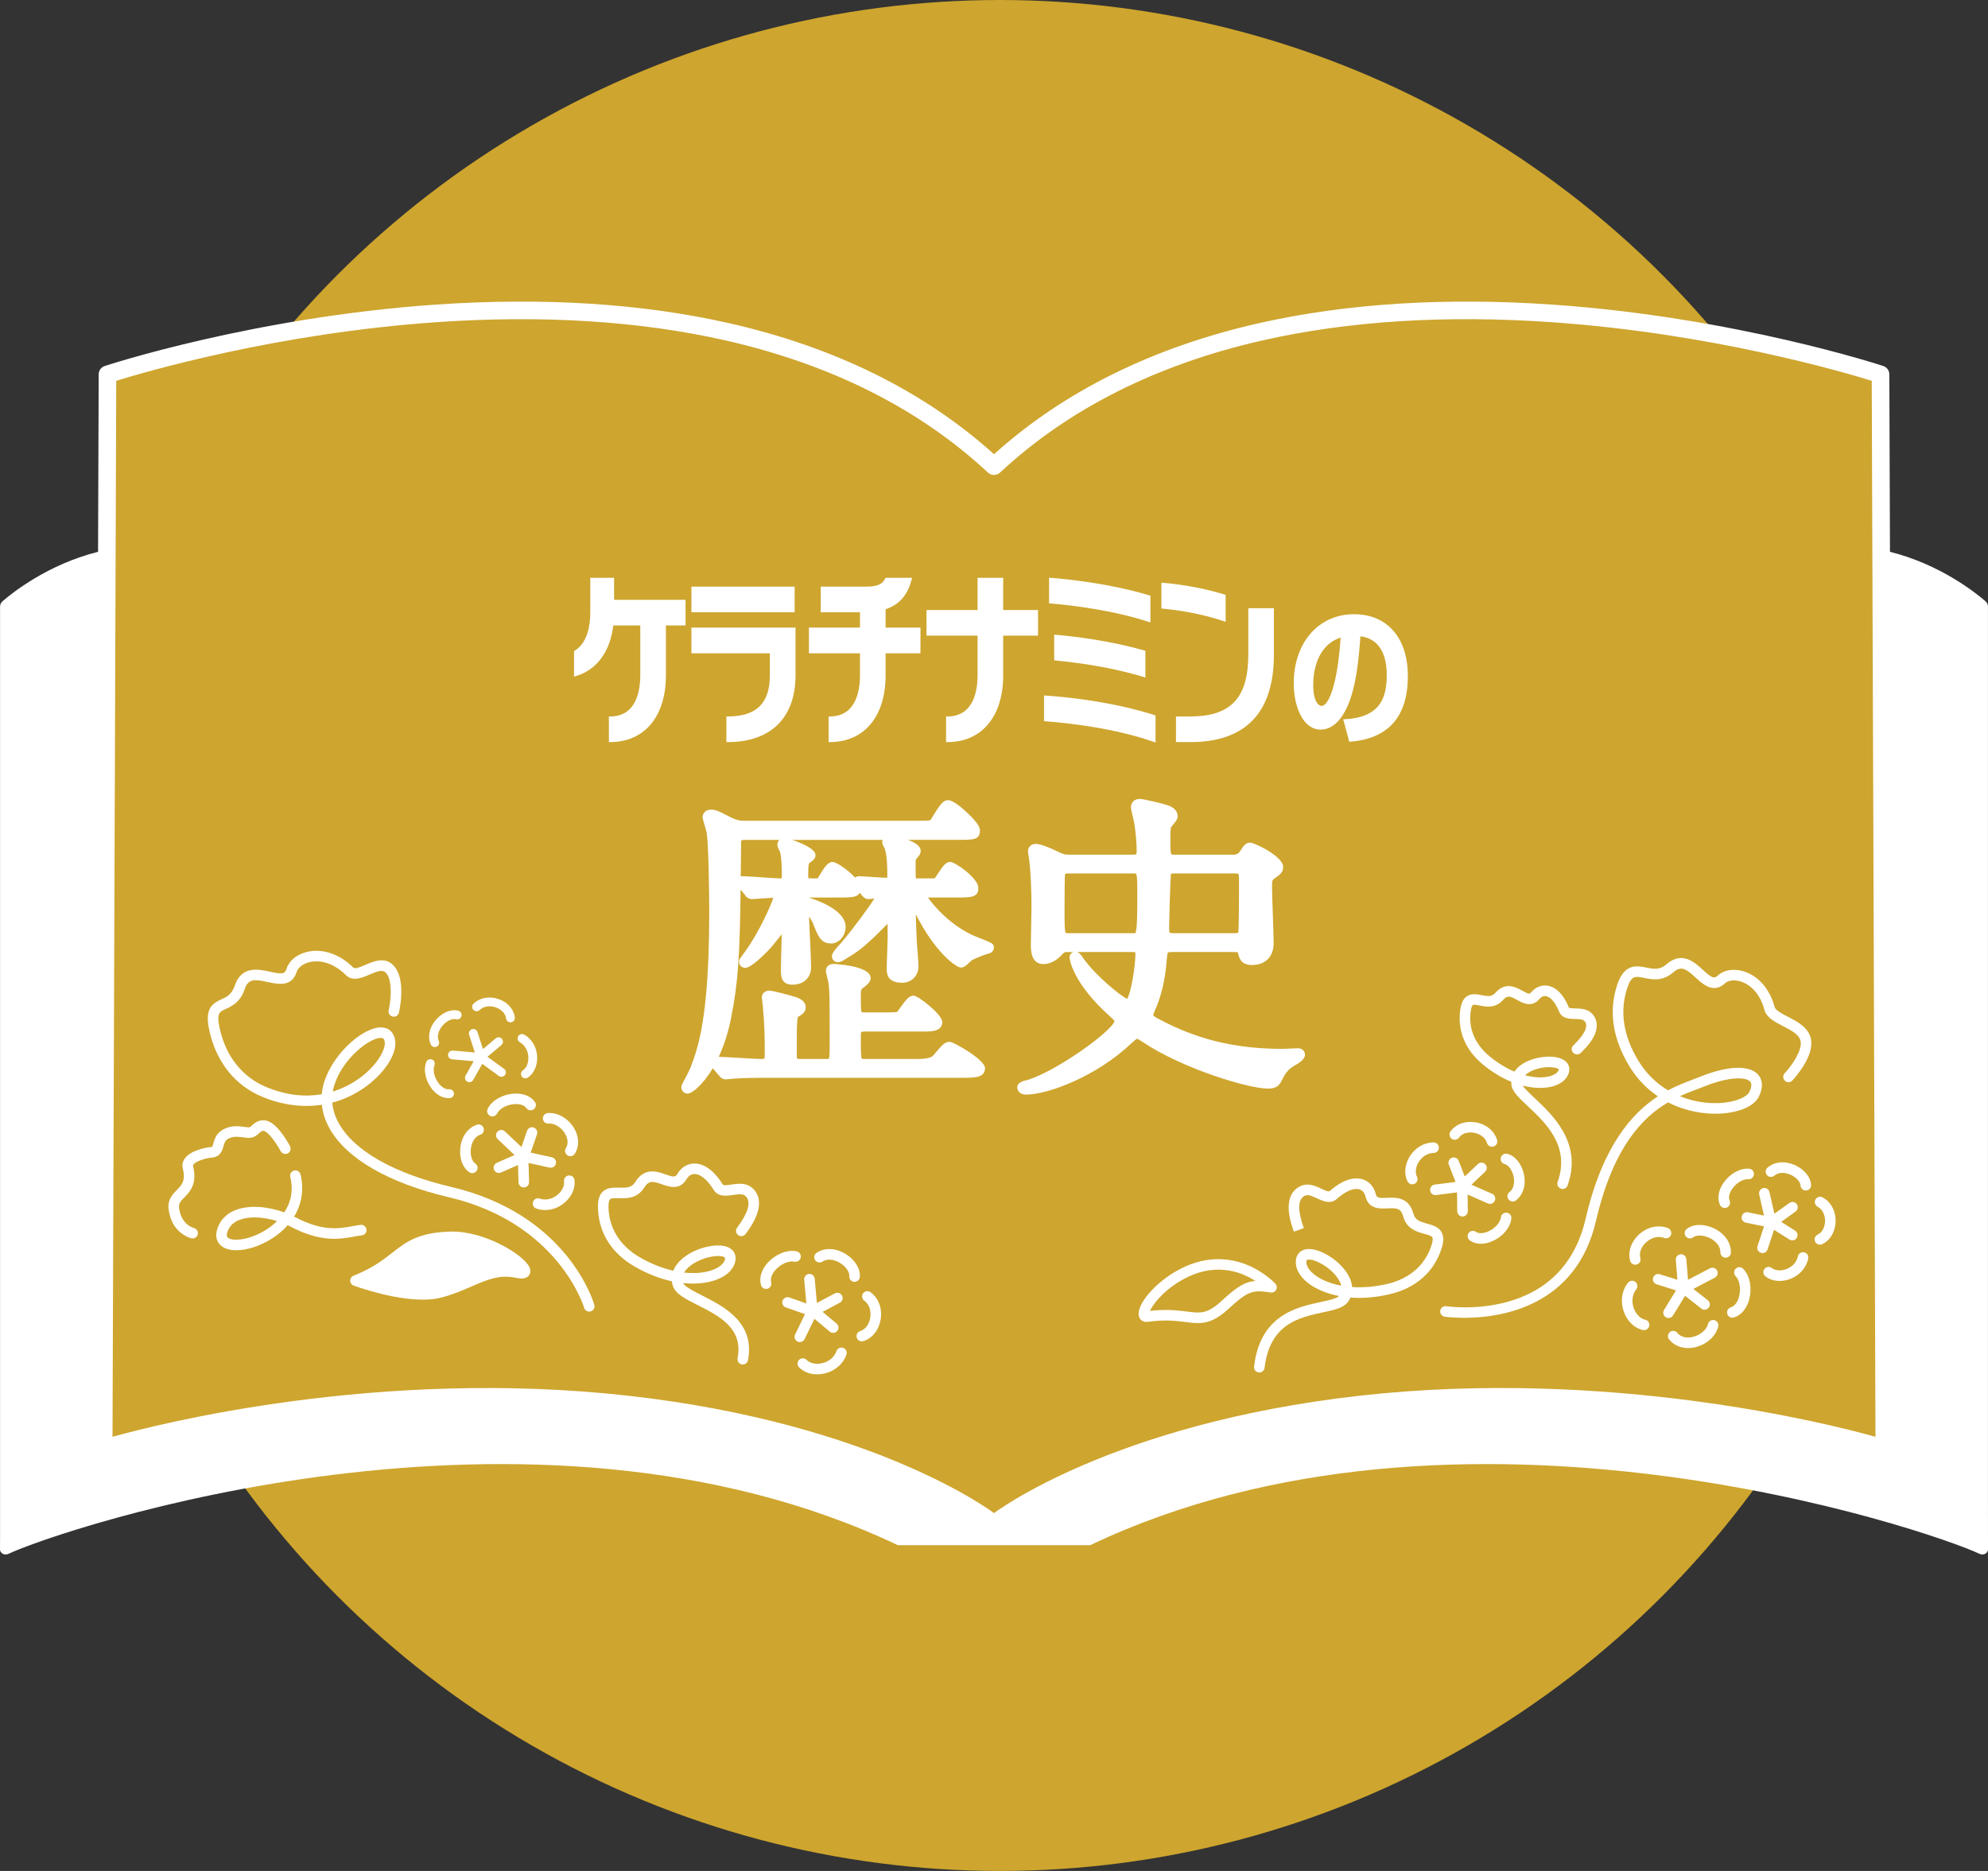 <?xml version="1.0" encoding="UTF-8"?><svg id="_レイヤー_2" xmlns="http://www.w3.org/2000/svg" viewBox="0 0 170 160"><rect x="0" y="0" width="170" height="160" fill="#333333" stroke="none"/><defs><style>.cls-1{fill:#fff;}.cls-2{fill:#cea52e;}</style></defs><g id="_レイヤー_1-2"><circle class="cls-2" cx="85.5" cy="80" r="80"/><polygon class="cls-2" points="9.4 32.204 9.156 125.704 48.977 121.211 47.871 35.727 30.595 27.401 9.4 32.204"/><polygon class="cls-2" points="160.6 32.204 160.844 125.704 121.023 121.211 122.129 35.727 139.405 27.401 160.6 32.204"/><path class="cls-1" d="m90.146,54.272v2.199l.083.011c1.967.184,4.883.589,7.585,1.419l.132.042v-2.299l-.072-.013c-2.818-.802-5.695-1.178-7.62-1.349l-.109-.01Z"/><path class="cls-1" d="m98.254,53.192l.121.044v-2.303l-.071-.012c-3.245-.979-6.715-1.369-8.492-1.512l-.102-.01v2.204l.093.001c1.823.154,5.356.571,8.451,1.588Z"/><path class="cls-1" d="m89.383,59.481l-.105-.01v2.202l.086.007c2.048.153,5.98.6,9.314,1.769l.137.047v-2.307l-.065-.027c-3.543-1.138-7.395-1.546-9.367-1.682Z"/><path class="cls-1" d="m52.512,49.415h-2.035v2.978c0,.913-.176,2.571-1.347,3.26l-.043.028v2.188l.12-.039c1.813-.527,2.963-2.072,3.238-4.343h2.307v4.264c0,1.315-.332,3.521-2.586,3.521h-.099v2.192h.099c2.951,0,4.779-2.191,4.779-5.713v-4.264h1.679v-2.192h-6.111v-1.88Z"/><path class="cls-1" d="m59.127,55.869h6.705v1.882c0,2.405-1.151,3.521-3.614,3.521h-.1v2.192h.1c3.694,0,5.811-2.084,5.811-5.713v-4.079h-8.903v2.197Z"/><rect class="cls-1" x="59.127" y="50.167" width="8.825" height="2.192"/><path class="cls-1" d="m104.809,53.18v-2.308l-.066-.023c-2.084-.637-4.036-.903-5.315-1.012l-.111-.006v2.208l.094.01c1.285.121,3.239.4,5.266,1.083l.132.049Z"/><path class="cls-1" d="m106.746,55.97c0,3.714-1.494,5.302-4.979,5.302h-1.206v2.192h1.206c4.756,0,7.169-2.522,7.169-7.494v-3.96h-2.19v3.96Z"/><path class="cls-1" d="m85.786,49.415h-2.191v2.755h-4.368v2.19h4.368v3.391c0,1.315-.337,3.521-2.591,3.521h-.102v2.192h.102c2.951,0,4.782-2.191,4.782-5.713v-3.391h2.979v-2.19h-2.979v-2.755Z"/><path class="cls-1" d="m75.732,52.098c1.169-.382,1.898-1.219,2.23-2.561l.03-.122h-2.263l-.034.059c-.293.584-.818.693-1.747.693h-3.765v2.192h3.357v1.312h-4.366v2.197h4.366v1.882c0,1.315-.334,3.521-2.59,3.521h-.094v2.192h.094c2.955,0,4.781-2.191,4.781-5.713v-1.882h2.981v-2.197h-2.981v-1.574Z"/><path class="cls-1" d="m115.792,52.525c-3.039,0-5.162,2.434-5.162,5.92,0,1.962.789,3.949,2.298,3.949.874,0,1.638-.623,2.209-1.802.87-1.775,1.085-4.582,1.196-6.181,1.856.25,2.251,1.93,2.251,3.313,0,1.774-.422,3.61-3.555,3.78l-.168.009.521,1.921.113-.009c3.248-.27,4.895-2.158,4.895-5.61,0-3.262-1.762-5.288-4.598-5.288Zm-2.779,7.844c-.248,0-.716-.373-.716-1.783,0-1.002.233-3.36,2.346-4.064-.265,4.015-1.026,5.847-1.63,5.847Z"/><path class="cls-1" d="m83.747,80.211c-.192-.076-.359-.141-.437-.176-2.007-.878-3.442-2.538-3.954-3.28h2.31c1.412,0,1.996,0,1.996-.831,0-.818-1.983-2.213-2.402-2.213-.394,0-.647.384-1.03.965-.092.14-.223.339-.304.439-.091.004-.264.004-.617.004h-.813c-.046,0-.127,0-.183-.007-.006-.142-.015-.5-.015-1.383,0-.183.008-.207.065-.287l.02-.023c.217-.244.349-.392.349-.666,0-.412-.514-.717-1.089-.93h4.268c1.335,0,1.887,0,1.887-.804,0-.14,0-.512-1.141-1.565-.739-.682-1.273-1.027-1.586-1.027-.417,0-.706.402-1.265,1.321-.09.148-.203.333-.248.39-.106.05-.71.05-1.034.05h-14.766c-.438,0-.703,0-1.392-.356-.975-.501-1.151-.592-1.561-.592-.496,0-.723.332-.723.641,0,.085.01.123.148.601.068.235.194.674.209.765.151,1.032.212,5.141.212,6.681,0,5.661-.374,9.605-1.144,12.056-.342,1.078-.519,1.539-.976,2.346-.06.119-.103.203-.134.263-.084.163-.13.253-.13.399,0,.319.275.533.533.533.343,0,1.264-.679,2.146-2.167l.006.007.531.611c.087.115.261.33.595.33.045,0,.168-.012.3-.027.105-.012.217-.026.269-.027.012,0,.025-.001.037-.002.679-.057,1.658-.08,3.376-.08h16.256c1.027,0,1.915,0,1.915-.831,0-.718-2.691-2.24-2.998-2.24-.443,0-.597.182-1.337,1.055l-.095.112q-.244.296-1.385.296h-4.335c-.119,0-.311,0-.389-.017-.08-.187-.08-.919-.08-1.834,0-.158,0-.397.031-.448.001-0.0.065-.049.33-.049h4.985c.72,0,1.617,0,1.617-.831,0-.615-2.044-2.24-2.457-2.24-.371,0-.652.343-1.204,1.127-.068.096-.142.202-.189.263-.066.018-.261.046-.828.046h-1.897c-.25,0-.317-.03-.315-.025-.073-.106-.073-.65-.073-1.176,0-.739.009-.747.145-.858.433-.325.695-.546.695-.876,0-1.082-3.156-1.21-3.188-1.21-.372,0-.641.247-.641.587,0,.065,0,.108.199.905.126.765.126,1.211.126,5.219,0,.66,0,1.284-.067,1.391-.009.004-.063.027-.268.027h-2.113c-.291,0-.346-.037-.361-.083v-1.742c0-.488,0-1.475.096-1.769.385-.231.663-.4.663-.832,0-.268-.143-.635-.828-.863-.635-.204-2.057-.564-2.279-.564-.372,0-.641.247-.641.587,0,.027.014.162.034.319.016.126.046.362.047.412,0,.013.001.026.002.039.161,1.877.161,2.455.161,3.998,0,.173,0,.411-.022.458-.001 0-.061.039-.285.039-.251,0-1.035-.046-1.792-.091-.74-.044-1.444-.085-1.832-.096.404-.87.77-1.932,1.032-3.2.643-3.147.766-5.583.837-11.097l.356.431c.082.133.256.379.613.379.1,0,.376-.019.819-.05.369-.026.828-.058.942-.058.014,0,.037,0,.063.001-.187.639-1.224,2.952-2.402,4.587-.082.11-.302.412-.44.604-.055.076-.084.168-.084.263,0,.309.224.533.533.533.489,0,1.616-1.098,2.204-1.746.116-.128.363-.439.65-.798.079-.1.169-.213.261-.327-.008.351-.02.786-.031,1.212-.02.754-.039,1.466-.039,1.723,0,.644,0,1.373.993,1.373.966,0,1.589-.592,1.589-1.508,0-.449-.062-1.778-.117-2.951-.024-.516-.047-1.013-.061-1.344.128.155.257.352.337.561l.012.031c.436,1.089.675,1.689,1.545,1.689.671,0,1.237-.653,1.237-1.427,0-1.341-2.144-2.16-2.795-2.377-.077-.027-.225-.079-.329-.124.042-.001.087-.001.126-.001h2.303c1.133,0,1.705,0,1.895-.411l.165.189c.083.11.281.357.595.357.058,0,.147-.009.445-.044.018-.002.036-.004.054-.006-.49.78-1.759,2.52-2.864,3.818-.105.107-.769.796-.769,1.091,0,.314.208.533.506.533.188,0,.315-.064.391-.102.01-.005.021-.011.031-.017,1.385-.831,1.64-1.053,2.752-2.084.097-.087.28-.273.513-.508.153-.155.371-.376.57-.572.006.309.006.723.006,1.205,0,.175-.019.707-.038,1.222-.021.577-.043,1.174-.043,1.406,0,.362,0,1.21,1.319,1.21.811,0,1.4-.6,1.4-1.427,0-.224-.114-1.71-.136-1.946-.046-.925-.078-1.755-.094-2.48,1.612,3.197,3.416,4.553,3.87,4.553.243,0,.421-.158.742-.462.053-.05.099-.095.136-.125.155-.124.79-.385,1.306-.559.232-.035.624-.184.624-.552,0-.344-.118-.391-1.243-.834Zm.509.489c-0.0.001.001.002.006.002-.003,0-.006 0-.009 0.0.001-.001.002-.001.003-.002Zm-13.048-6.988c-.414,0-.714.452-1.158,1.196-.044.073-.081.136-.108.179-.039.03-.08.034-.224.034-.228,0-.483,0-.594-.023-.005-.031-.011-.086-.011-.176,0-.291,0-.869.061-1.086.021-.016.046-.033.072-.051.253-.182.491-.353.491-.651,0-.549-1.227-1.055-2.003-1.309h7.745c-.023.062-.035.128-.035.199,0,.142.059.255.156.441.025.047.049.092.057.108.198.593.221,1.548.221,2.214,0,.082,0,.21-.013.277-.012.001-.029.003-.05.003-.177,0-.808-.042-1.315-.076-.551-.037-.895-.06-1.015-.06-.153,0-.275.046-.366.12-.607-.679-1.624-1.339-1.91-1.339Zm-7.839-1.149l0-.052c0-.273,0-.583.026-.642.007-.005.081-.045.389-.045h2.866c-.11.104-.175.248-.175.415,0,.14.052.28.242.646.087.388.137,1.055.137,1.847,0,.125,0,.334-.013.371-0.0 0-.033.017-.131.017-.232,0-.962-.051-1.607-.096-.693-.048-1.348-.094-1.59-.094-.06,0-.117.009-.17.024.008-.743.016-1.538.025-2.393Z"/><path class="cls-1" d="m110.983,89.642c-.047,0-.254.009-.497.021-.32.015-.707.034-.831.034-5.106,0-8.305-1.343-10.74-2.645-.081-.049-.296-.177-.296-.236,0-.067.082-.264.169-.472l.009-.022c.518-1.171.841-2.542.958-4.066.033-.328.073-.736.118-.805.02-.01.096-.035.381-.035h5.283c.081,0,.27,0,.316.043.001.007.01.041.011.048.107.43.254,1.02,1.217,1.02.886,0,1.833-.496,1.833-1.888,0-.34-.032-1.283-.066-2.281-.034-1.003-.07-2.041-.07-2.406,0-.684.004-.687.238-.847.413-.284.711-.488.711-.968,0-.913-2.478-2.077-2.809-2.077-.406,0-.597.3-.798.617l-.026.042q-.215.371-.585.371h-5.04c-.246 0-.302-.031-.301-.029-.087-.113-.087-.72-.087-1.362,0-.241,0-.732.055-.954.033-.047.107-.135.158-.196.255-.305.411-.504.411-.746,0-.457-.369-.823-.988-.979-.416-.137-1.963-.502-2.227-.502-.573,0-.777.373-.777.723,0,.131.046.337.159.813.045.188.106.445.118.536.166.974.21,1.971.21,2.362,0,.309,0,.334-.307.334h-5.419c-.326,0-.49,0-.936-.223-.874-.437-1.608-.698-1.963-.698-.387,0-.668.258-.668.614,0,.086.019.212.066.498.02.12.039.233.042.261,0,.019.001.037.004.056.111.891.186,2.48.186,3.954,0,.223-.013.872-.026,1.539-.014.713-.028,1.446-.028,1.712,0,.406,0,1.644,1.075,1.644.569,0,1.151-.304,1.647-.867.132-.158.19-.163.52-.163h.383c-.159.059-.32.217-.32.497,0,.019.206,2.124,3.511,5.052.108.096.332.295.337.352-.148.789-4.827,4.233-7.466,5.05-.255.04-.853.182-.853.627,0,.247.2.614.75.614,1.852,0,6.032-1.541,9.051-4.422l.069-.062c.103-.092.317-.285.389-.285.06.004.239.119.369.204l.112.072c3.433,2.298,9.06,3.978,10.682,3.978.618,0,.933-.171,1.16-.623.351-.678.498-.961,1.146-1.357.184-.094.882-.479.882-.91,0-.27-.192-.56-.614-.56Zm-19.909-14.877c.021-.045.07-.07.32-.07h5.473c.22,0,.274.021.277.018.111.145.111.962.111,1.996,0,1.121,0,2.802-.168,3.089-.051.009-.163.009-.247.009h-5.419c-.208,0-.272-.019-.281-.019-.001,0-.001 0-.001 0-.107-.14-.107-.95-.107-1.887,0-1.893.02-2.923.042-3.137Zm9.396-.07h5.067c.286,0,.357.032.355.025.061.097.061.549.061.987,0,2.471-.032,3.797-.062,4.034-.05.066-.271.066-.38.066h-5.121c-.3,0-.365-.051-.365-.051-.012-.015-.05-.091-.05-.446,0-.345.102-4.096.151-4.573.06-.042.274-.042.346-.042Zm-3.378,6.945c0,.9-.361,3.258-.712,3.788-.6-.31-2.605-1.906-3.717-3.442-.154-.231-.323-.484-.546-.571h4.614c.082,0,.262,0,.343.017.008.031.018.093.018.208Z"/><path class="cls-1" d="m169.997,128.484V51.863c0-.168-.077-.329-.213-.447-.81-.702-3.869-3.153-8.167-4.227l-.054-15.177c-.001-.323-.208-.609-.515-.711-.125-.042-12.681-4.173-28.277-5.25-9.177-.634-17.606-.105-25.05,1.572-9.087,2.048-16.727,5.822-22.72,11.221-5.993-5.399-13.633-9.173-22.72-11.221-7.445-1.678-15.873-2.207-25.05-1.572-15.596,1.078-28.152,5.209-28.277,5.25-.306.102-.514.388-.515.711l-.054,15.177c-4.298,1.074-7.357,3.525-8.167,4.227-.136.118-.213.278-.213.447v79.569L0,132.505c-0.0.325.391.533.716.379,4.291-2.029,44.483-15.756,76.068-.74h16.432c31.584-15.016,71.777-1.289,76.068.74.325.154.716-.055.716-.379l-.003-4.021Zm-53.747-9.122c-21.211,2.381-31.25,10.037-31.25,10.037,0,0-10.039-7.656-31.25-10.037-21.336-2.394-40.18,2.407-44.129,3.511l.32-90.307c2.492-.773,13.754-4.071,27.392-5.014,9.031-.624,17.314-.106,24.615,1.539,9.085,2.048,16.668,5.857,22.538,11.324.289.269.737.269,1.026,0,5.866-5.463,13.443-9.271,22.52-11.32,7.297-1.647,15.573-2.167,24.6-1.546,13.645.939,24.931,4.243,27.426,5.016l.32,90.306c-3.949-1.104-22.793-5.906-44.129-3.511Z"/><path class="cls-1" d="m63.027,105c-.148.201-.101.478.1.626.201.148.487.099.635-.102.444-.604,1.795-2.442.776-3.718-.574-.719-1.404-.594-2.009-.503-.397.06-.662.091-.729-.017-.971-1.569-1.94-1.791-2.43-1.786-.59.007-1.114.328-1.436.878-.173.296-.317.303-1.026.052-.711-.252-1.786-.632-2.582.649-.305.491-.726.506-1.391.488-.475-.012-1.014-.026-1.398.346-.27.262-.402.659-.404,1.213-.01,2.17,1.099,4.009,3.124,5.179,1.13.653,2.209,1.053,3.195,1.267.014.127.042.254.082.381.22.694,1.057,1.116,2.116,1.651,1.838.928,3.92,1.98,3.425,4.55-.047.245.113.482.358.529.029.006.057.008.086.008.212,0,.401-.15.443-.366.625-3.239-2.101-4.616-3.905-5.527-.695-.351-1.479-.747-1.643-1.071,1.332.139,2.431-.068,3.165-.419.75-.359,1.215-.895,1.31-1.509.071-.458-.113-.85-.506-1.077-.868-.501-2.791-.088-3.957.85-.413.332-.7.704-.854,1.096-.897-.203-1.869-.571-2.863-1.146-1.732-1.001-2.681-2.561-2.673-4.393.002-.387.082-.523.13-.569.111-.108.433-.099.746-.091.669.017,1.588.041,2.181-.915.395-.636.77-.537,1.513-.274.609.215,1.53.541,2.107-.448.093-.159.303-.426.667-.431.511-.006,1.112.489,1.651,1.359.385.622,1.105.513,1.631.434.624-.094.944-.108,1.169.173.587.735-.455,2.154-.798,2.62l-.008.01Zm-4.034,3.279c.969-.779,2.495-1.028,2.94-.771.055.032.081.052.065.156-.047.306-.342.61-.808.833-.646.309-1.585.452-2.692.331.108-.187.273-.37.495-.548Z"/><path class="cls-1" d="m30.94,105.647c.248-.026.428-.249.401-.497-.026-.248-.247-.427-.497-.401-.233.025-.47.068-.72.114-1.131.208-2.539.466-4.887-.778-.029-.015-.058-.03-.087-.045.655-1.075.859-2.325.548-3.605-.059-.242-.302-.391-.545-.332-.242.059-.391.303-.332.545.309,1.271-.011,2.278-.51,3.031-1.283-.463-2.895-.677-4.135-.21-.75.283-1.286.798-1.55,1.491-.338.891.042,1.376.298,1.586.308.252.757.373,1.286.373.888,0,1.998-.343,3.02-.986.538-.338.998-.727,1.375-1.156.072.034.142.07.209.105,2.626,1.391,4.272,1.088,5.473.868.234-.043.454-.083.653-.105Zm-8.192-.477c-1.43.9-2.858,1.002-3.252.679-.046-.037-.184-.151-.026-.567.171-.45.515-.776,1.024-.967.377-.142.812-.204,1.268-.204.634,0,1.31.12,1.931.314-.344.339-.692.587-.944.746Z"/><path class="cls-1" d="m18.152,98.99c.708-.064.865-.629.959-.966.081-.292.142-.477.351-.607.431-.267.868-.211,1.331-.151.141.018.278.036.411.045.475.032.764-.229.955-.403.179-.163.244-.214.407-.196.319.035,1.014.942,1.438,1.735.117.22.391.303.611.185.22-.118.303-.391.186-.611-.263-.492-1.193-2.105-2.136-2.207-.575-.062-.898.231-1.112.425-.167.152-.207.176-.286.17-.115-.008-.234-.023-.357-.039-.543-.07-1.219-.157-1.922.279-.519.322-.655.81-.745,1.132-.028.099-.074.265-.107.295-0.0 0-.016.009-.063.014-.625.057-1.806.327-2.271.982-.187.263-.246.563-.169.868.259,1.037-.084,1.388-.518,1.833-.351.36-.789.807-.702,1.593.233,2.115,1.891,2.515,1.961,2.531.034.008.067.011.1.011.204,0,.388-.14.437-.348.057-.241-.092-.483-.332-.543-.045-.011-1.108-.292-1.268-1.75-.038-.345.119-.524.451-.863.477-.488,1.13-1.157.748-2.683-.009-.034-.012-.067.029-.126.208-.293,1.004-.55,1.616-.605Z"/><path class="cls-1" d="m38.479,105.323c-2.723.082-3.752.885-4.943,1.815-.792.619-1.691,1.321-3.305,1.958-.174.069-.288.238-.286.425.002.187.119.354.295.419.159.059,3.286,1.204,5.917,1.204.555,0,1.089-.051,1.567-.174.97-.249,1.812-.615,2.556-.937,1.363-.591,2.439-1.058,3.837-.757.352.076.85.137,1.113-.205.073-.096.223-.36.024-.748-.539-1.052-3.858-3.09-6.775-3Z"/><path class="cls-1" d="m38.594,101.506c-4.878-1.145-8.293-3.076-9.617-5.436-.325-.58-.513-1.178-.562-1.777,1.008-.265,1.967-.715,2.842-1.348,1.586-1.146,2.633-2.727,2.548-3.845-.054-.706-.441-1.155-1.062-1.23-1.464-.178-4.152,2.024-5.002,4.606-.12.363-.195.731-.227,1.1-1.317.228-2.92.147-4.758-.62-2.041-.851-3.452-2.635-3.973-5.022-.28-1.283-.026-1.399.53-1.653.52-.238,1.232-.563,1.615-1.698.297-.877.8-.86,1.966-.601.822.182,2.064.458,2.469-.856.117-.38.534-.701,1.088-.839,1.017-.252,2.182.156,3.115,1.092.588.59,1.388.245,2.03-.032.854-.369,1.182-.435,1.448-.105.482.599.437,2.055.191,3.153-.055.243.099.485.342.539.243.054.485-.098.539-.342.101-.452.559-2.764-.369-3.917-.741-.921-1.763-.48-2.509-.158-.514.222-.889.368-1.033.224-1.159-1.162-2.644-1.659-3.972-1.331-.873.216-1.521.758-1.734,1.449-.134.436-.359.474-1.41.24-.968-.215-2.431-.539-3.017,1.193-.259.765-.685.96-1.135,1.166-.835.381-1.441.82-1.037,2.668.586,2.683,2.187,4.695,4.508,5.663,1.712.714,3.463.939,5.114.689.072.688.295,1.373.666,2.034,1.449,2.584,5.071,4.67,10.198,5.874,9.367,2.199,11.546,9.382,11.567,9.453.057.198.238.328.434.328.041,0,.083-.006.125-.018.24-.069.379-.319.31-.558-.09-.316-2.326-7.759-12.229-10.084Zm-9.994-8.748c.754-2.29,3.013-3.997,3.953-3.997.028,0,.056.002.082.005.09.011.242.029.27.403.044.579-.602,1.906-2.177,3.045-.532.385-1.3.836-2.274,1.136.033-.199.082-.396.146-.592Z"/><path class="cls-1" d="m68.396,114.775c.168,0,.329-.094.407-.255l.842-1.737,1.313,1.096c.085.071.187.105.289.105.129,0,.258-.055.347-.162.16-.192.134-.476-.057-.636l-1.194-.997,1.474-.784c.22-.117.304-.391.187-.611-.117-.22-.39-.304-.611-.187l-1.538.818-.186-2.071c-.022-.249-.241-.431-.49-.409-.248.022-.432.242-.409.49l.183,2.029-1.459-.508c-.236-.082-.493.042-.575.278-.082.235.042.493.278.575l1.641.571-.846,1.746c-.109.224-.015.494.21.603.063.031.13.045.197.045Z"/><path class="cls-1" d="m74.439,110.501c-.202-.147-.484-.102-.631.099-.147.202-.102.484.099.631.496.361.588.991.51,1.461-.074.445-.337.976-.853,1.135-.238.073-.372.326-.299.564.06.194.238.319.431.319.044,0,.089-.006.133-.02.76-.234,1.326-.943,1.478-1.849.157-.938-.177-1.835-.869-2.339Z"/><path class="cls-1" d="m73.526,109.21c.064-.717-.423-1.498-1.241-1.99-.839-.505-1.757-.537-2.453-.085-.209.136-.269.416-.133.625.136.209.415.269.625.133.593-.385,1.294-.02,1.495.101.5.301.839.779.807,1.136-.022.248.161.468.41.49.014.001.027.002.041.002.231,0,.428-.177.449-.412Z"/><path class="cls-1" d="m67.939,107.896c.244.049.482-.109.532-.354.049-.244-.109-.482-.354-.532-.909-.183-1.881.344-2.439.948-.561.608-.781,1.315-.603,1.94.057.199.237.328.434.328.041,0,.083-.006.124-.017.24-.068.379-.318.311-.558-.088-.311.06-.714.398-1.08.457-.495,1.113-.773,1.597-.675Z"/><path class="cls-1" d="m72.101,115.267c-.236-.082-.493.044-.574.279-.176.511-.634.897-1.225,1.033-.524.121-1.035.012-1.332-.285-.176-.176-.462-.176-.639,0-.176.176-.176.462,0,.639.391.391.943.599,1.547.599.204,0,.415-.024.627-.073.896-.207,1.598-.812,1.876-1.619.081-.236-.044-.493-.28-.574Z"/><path class="cls-1" d="m40.605,90.006l-1.883-.164c-.204-.019-.389.135-.407.342-.018.207.135.39.342.407l1.846.161-.693,1.234c-.102.181-.037.411.144.512.058.033.121.048.184.048.132,0,.259-.069.328-.192l.771-1.374,1.421,1.031c.067.048.144.072.221.072.116,0,.231-.054.305-.155.122-.168.085-.404-.084-.526l-1.417-1.029,1.191-1c.159-.134.18-.371.046-.53-.133-.159-.371-.18-.53-.046l-1.09.915-.468-1.451c-.064-.198-.276-.306-.474-.243-.198.064-.306.276-.243.474l.488,1.512Z"/><path class="cls-1" d="m41.015,86.376c.402-.386.98-.369,1.386-.224.491.175.828.537.878.946.023.191.186.33.373.33.015,0,.031-.001.046-.003.206-.025.353-.213.328-.419-.085-.693-.611-1.292-1.373-1.563-.789-.281-1.616-.131-2.16.39-.15.144-.155.382-.011.532.144.15.382.155.532.011Z"/><path class="cls-1" d="m37.176,89.545c.049,0,.098-.01.146-.03.192-.081.281-.302.201-.493-.25-.593.187-1.161.327-1.322.348-.398.829-.624,1.148-.538.201.055.407-.064.462-.264.055-.201-.064-.407-.264-.462-.609-.166-1.359.136-1.912.769-.568.649-.737,1.438-.454,2.109.061.144.2.23.347.23Z"/><path class="cls-1" d="m38.343,93.908c.046,0,.092-.002.138-.007.207-.021.357-.205.337-.412-.021-.207-.207-.357-.412-.337-.299.03-.634-.168-.907-.528-.367-.485-.509-1.114-.345-1.531.076-.193-.019-.412-.212-.488-.193-.076-.412.019-.488.212-.299.76.008,1.683.446,2.261.404.533.923.829,1.445.829Z"/><path class="cls-1" d="m44.454,89.133c.428.239.7.709.727,1.257.024.487-.155.926-.469,1.145-.171.119-.212.354-.093.524.073.105.19.161.309.161.074,0,.149-.022.215-.068.533-.371.828-1.044.791-1.8-.04-.809-.456-1.51-1.112-1.876-.181-.101-.411-.036-.512.145-.101.182-.036.411.145.512Z"/><path class="cls-1" d="m45.643,96.425c-.237-.081-.493.044-.574.279l-.48,1.388-1.412-1.336c-.181-.171-.467-.163-.638.018-.171.181-.163.467.018.638l1.442,1.364-1.519.668c-.228.1-.332.367-.232.595.1.228.367.332.595.232l1.455-.639.041,1.479c.007.245.208.439.451.439.004,0,.009-0.0.013-0.0.249-.007.446-.215.439-.464l-.045-1.631,1.801.396c.033.007.065.011.097.011.207,0,.394-.144.441-.355.054-.244-.1-.485-.344-.538l-1.813-.399.543-1.57c.082-.236-.044-.493-.279-.574Z"/><path class="cls-1" d="m41.072,97.039c.236-.08.363-.336.283-.573-.08-.236-.336-.362-.573-.283-.765.26-1.293.979-1.413,1.923-.117.92.187,1.763.774,2.146.076.05.162.074.247.074.147,0,.292-.072.378-.205.137-.209.078-.488-.131-.625-.285-.187-.442-.724-.372-1.277.028-.223.17-.965.807-1.182Z"/><path class="cls-1" d="m41.704,94.816c-.113.222-.024.494.199.607.065.033.135.049.204.049.165,0,.324-.091.403-.248.213-.42.811-.749,1.455-.799.474-.038.864.089,1.043.338.146.202.428.248.63.102.202-.146.248-.428.102-.63-.371-.514-1.044-.772-1.846-.709-.796.062-1.781.486-2.19,1.291Z"/><path class="cls-1" d="m46.915,96.088c.491-.043,1.062.3,1.391.836.13.211.398.757.084,1.262-.132.212-.067.49.145.622.074.046.157.068.238.068.151-0.0.299-.076.384-.213.402-.648.372-1.475-.082-2.212-.51-.828-1.409-1.336-2.24-1.262-.248.022-.432.241-.41.49s.243.432.49.41Z"/><path class="cls-1" d="m47.658,102.191c-.453.363-1.014.479-1.502.309-.234-.082-.493.042-.575.278-.082.235.042.493.278.575.246.086.502.128.758.128.562,0,1.128-.201,1.606-.585.652-.523.991-1.262.906-1.977-.029-.248-.253-.425-.501-.396-.248.029-.425.254-.396.502.047.397-.173.844-.575,1.167Z"/><path class="cls-1" d="m108.663,110.533c.19.029.376-.065.466-.233.09-.169.064-.376-.065-.518-.038-.041-.942-1.02-2.463-1.629-1.412-.565-3.638-.907-6.226.675-1.891,1.156-3.278,2.93-2.967,3.795.109.303.402.467.746.418,1.461-.207,2.431-.084,3.21.015.38.048.728.092,1.071.092.793,0,1.556-.237,2.612-1.21,1.699-1.565,2.07-1.641,3.614-1.405Zm-4.227.741c-1.203,1.109-1.79,1.034-2.957.886-.498-.063-1.07-.136-1.788-.136-.401,0-.848.023-1.354.082.225-.51,1.003-1.587,2.51-2.508,2.886-1.764,5.23-.877,6.506-.054-.946.077-1.632.546-2.917,1.73Z"/><polygon class="cls-1" points="111.071 105.184 110.928 105.231 110.646 105.336 111.071 105.184"/><path class="cls-1" d="m123.272,105.374c-.259-.463-.775-.604-1.23-.728-.633-.172-1.029-.306-1.177-.856-.391-1.445-1.521-1.39-2.269-1.354-.742.036-.875-.011-.954-.338-.149-.615-.555-1.069-1.115-1.245-.464-.146-1.449-.209-2.818,1.004-.092.081-.345-.028-.691-.192-.549-.259-1.302-.614-2.053-.094-1.333.923-.573,3.053-.323,3.753l.286-.093.564-.21c-.516-1.446-.52-2.356-.013-2.707.291-.202.589-.098,1.154.168.477.225,1.131.534,1.675.051.757-.671,1.467-.969,1.949-.818.342.107.465.419.507.595.268,1.106,1.236,1.059,1.876,1.028.778-.038,1.16-.025,1.353.688.292,1.077,1.17,1.317,1.812,1.491.297.081.605.165.679.297.054.097.04.306-.039.574-.513,1.739-1.856,2.947-3.782,3.404-1.104.262-2.129.334-3.037.272-.035-.416-.202-.849-.499-1.281-.84-1.223-2.55-2.162-3.517-1.934-.439.104-.726.425-.79.881-.085.611.205,1.253.815,1.808.595.541,1.578,1.05,2.877,1.297-.22.221-.896.366-1.552.506-2.073.444-5.206,1.114-5.72,5.529-.029.248.148.472.396.501.018.002.035.003.053.003.226,0,.421-.169.448-.399.44-3.772,2.975-4.314,5.012-4.75.991-.212,1.774-.38,2.146-.925.074-.109.136-.221.186-.336.995.077,2.133.004,3.389-.293,2.255-.534,3.832-1.965,4.44-4.027.156-.528.143-.943-.039-1.269Zm-11.029,3.496c-.377-.343-.57-.713-.528-1.016.014-.101.042-.112.103-.126.037-.009.08-.013.127-.013.572,0,1.794.643,2.438,1.579.158.229.261.447.311.653-1.08-.201-1.927-.602-2.45-1.077Z"/><path class="cls-1" d="m151.151,106.848l.553-1.675,1.318.832c.075.047.158.07.241.07.15,0,.296-.075.382-.21.133-.211.07-.49-.141-.623l-1.19-.752,1.231-.881c.203-.145.25-.427.104-.63-.145-.203-.427-.25-.63-.104l-1.286.92-.418-1.85c-.055-.243-.296-.396-.54-.341-.243.055-.396.297-.341.54l.409,1.811-1.368-.281c-.243-.05-.483.107-.533.352-.05.244.107.483.351.533l1.556.32-.557,1.688c-.078.237.05.492.287.57.047.016.095.023.142.023.19,0,.366-.12.429-.31Z"/><path class="cls-1" d="m155.859,102.397c-.219-.119-.493-.038-.612.182-.119.219-.038.493.182.612.491.267.651.827.637,1.262-.014.412-.187.924-.632,1.129-.227.104-.326.372-.222.599.076.165.24.263.411.263.063,0,.127-.013.188-.041.685-.315,1.129-1.051,1.157-1.92.03-.899-.395-1.698-1.109-2.086Z"/><path class="cls-1" d="m153.458,99.625c-.85-.369-1.714-.284-2.312.228-.189.162-.211.447-.049.637.163.19.447.211.637.049.488-.418,1.168-.171,1.365-.086.49.212.855.602.869.926.011.242.21.432.451.432.007,0,.013-0.0.02-0.0.249-.011.442-.222.431-.471-.03-.683-.584-1.356-1.412-1.715Z"/><path class="cls-1" d="m149.505,100.844c.248.016.464-.172.48-.421.017-.249-.172-.464-.421-.48-.768-.051-1.622.416-2.167,1.19-.451.64-.568,1.333-.322,1.899.074.17.24.272.415.272.06,0,.121-.012.18-.037.229-.099.334-.365.234-.594-.116-.267-.029-.648.232-1.019.357-.506.919-.839,1.369-.809Z"/><path class="cls-1" d="m154.274,107.094c-.245-.05-.483.108-.532.353-.098.484-.468.89-.988,1.086-.461.173-.936.136-1.239-.096-.198-.152-.481-.114-.633.084-.152.198-.114.482.084.633.338.259.761.391,1.212.391.291,0,.594-.055.893-.167.814-.305,1.395-.96,1.556-1.752.05-.244-.108-.483-.353-.532Z"/><path class="cls-1" d="m143.066,112.498l1.029-1.682,1.39,1.091c.083.065.181.096.278.096.134,0,.267-.059.356-.173.154-.196.12-.48-.077-.634l-1.239-.972,1.838-.959c.221-.115.307-.388.192-.609-.115-.221-.388-.307-.609-.192l-1.876.979-.145-1.767c-.02-.249-.239-.434-.487-.413-.249.02-.433.238-.413.487l.139,1.694-1.511-.475c-.237-.075-.491.057-.566.295-.075.238.057.491.295.566l1.66.522-1.024,1.674c-.13.213-.063.491.15.621.073.045.155.066.235.066.152,0,.3-.077.386-.216Z"/><path class="cls-1" d="m142.304,105.866c.233.09.494-.025.584-.257.09-.233-.025-.494-.257-.585-.807-.314-1.752-.107-2.464.538-.688.623-.982,1.492-.766,2.266.056.2.237.33.435.33.04,0,.081-.005.121-.017.24-.067.381-.316.314-.556-.123-.443.069-.962.503-1.354.359-.325.949-.592,1.531-.365Z"/><path class="cls-1" d="m148.018,107.106c.004-.839-.523-1.601-1.411-2.04-.866-.427-1.796-.415-2.37.03-.197.153-.233.436-.08.634s.436.233.634.08c.289-.224.885-.196,1.417.066.214.106.912.506.908,1.225-.001.249.2.453.449.454h.002c.248,0,.45-.201.452-.449Z"/><path class="cls-1" d="m148.426,108.493c-.179.173-.184.459-.01.639.349.36.472,1.074.3,1.737-.127.49-.392.839-.707.934-.239.072-.374.324-.302.563.059.195.238.321.432.321.043,0,.087-.006.131-.019.629-.19,1.11-.763,1.32-1.572.209-.804.128-1.918-.525-2.592-.173-.179-.459-.184-.639-.01Z"/><path class="cls-1" d="m146.604,112.897c-.243-.06-.487.087-.547.329-.127.508-.67.965-1.322,1.11-.258.057-.901.138-1.302-.356-.157-.194-.442-.223-.635-.066-.194.157-.223.442-.066.635.387.476.969.734,1.62.734.188,0,.382-.022.579-.065.988-.22,1.792-.933,2.001-1.773.06-.242-.087-.487-.329-.547Z"/><path class="cls-1" d="m140.685,112.858c-.417-.091-.792-.468-.976-.983-.208-.58-.129-1.184.211-1.616.154-.196.121-.48-.075-.634-.196-.154-.48-.121-.634.075-.534.677-.666,1.604-.352,2.48.293.818.904,1.402,1.634,1.561.032.007.065.01.097.01.208,0,.395-.144.441-.355.053-.244-.101-.484-.345-.537Z"/><path class="cls-1" d="m152.893,86.952c-.524-.27-1.066-.549-1.142-.84-.406-1.541-1.409-2.684-2.685-3.057-.841-.246-1.652-.107-2.17.372-.316.291-.519.214-1.277-.486-.709-.654-1.781-1.643-3.124-.47-.578.504-1.102.397-1.71.273-.799-.163-1.893-.387-2.508,1.52-.726,2.253-.367,4.587,1.068,6.938.67,1.098,1.51,1.935,2.425,2.554-2.231,1.459-4.737,4.269-6.172,10.446-.868,3.737-3.119,6.135-6.69,7.128-2.709.753-5.205.379-5.23.375-.247-.038-.477.13-.516.377s.13.477.376.516c.026.004.671.099,1.667.099,3.093,0,9.56-.913,11.273-8.29,1.456-6.271,3.962-8.842,6.163-10.135,1.489.763,3.089,1.028,4.433.962,1.659-.081,2.937-.641,3.333-1.461.502-1.037.158-1.636-.091-1.901-.772-.821-2.65-.73-5.022.242-.179.073-.375.147-.586.227-.588.222-1.297.491-2.066.9-.957-.569-1.842-1.386-2.528-2.509-1.291-2.116-1.621-4.199-.979-6.19.366-1.137.689-1.071,1.467-.912.663.135,1.571.321,2.485-.478.666-.582,1.076-.323,1.918.454.603.556,1.514,1.397,2.502.486.279-.258.779-.322,1.305-.169.969.283,1.741,1.188,2.065,2.42.179.68.902,1.053,1.602,1.413.694.358,1.412.728,1.501,1.312.111.731-.633,1.922-1.371,2.719-.17.183-.159.469.024.638.183.17.469.159.638-.024.305-.33,1.818-2.046,1.602-3.469-.158-1.04-1.168-1.56-1.98-1.979Zm-7.866,6.234c.219-.083.423-.16.609-.236,2.11-.865,3.621-.886,4.021-.46.2.213.075.601-.064.889-.204.421-1.15.884-2.564.952-1.028.05-2.22-.114-3.375-.587.493-.226.957-.402,1.373-.559Z"/><path class="cls-1" d="m124.469,101.077l-1.781.226c-.247.031-.422.258-.391.505.029.228.223.395.447.395.019,0,.038-.001.058-.004l1.794-.228.017,1.617c.003.248.204.447.451.447h.005c.249-.003.449-.207.447-.456l-.015-1.424,1.73.761c.228.101.495-.003.595-.232.1-.228-.003-.495-.232-.595l-1.768-.778,1.171-1.107c.181-.171.189-.457.018-.638-.171-.181-.457-.189-.638-.018l-1.122,1.06-.521-1.338c-.09-.232-.352-.348-.585-.257-.232.09-.348.352-.257.584l.575,1.479Z"/><path class="cls-1" d="m124.139,97.383c.202.146.485.1.63-.103.292-.406.837-.479,1.252-.412.438.07.966.339,1.137.882.061.193.239.316.431.316.045,0,.091-.007.136-.021.238-.075.37-.329.295-.566-.246-.782-.957-1.358-1.855-1.502-.867-.14-1.683.158-2.128.777-.146.202-.1.485.103.63Z"/><path class="cls-1" d="m129.639,102.653c.623-.494.875-1.335.673-2.25-.197-.891-.757-1.571-1.428-1.732-.242-.058-.486.091-.545.334-.058.243.091.486.334.545.322.077.64.518.757,1.049.047.213.161.941-.352,1.347-.196.155-.228.439-.073.634.089.112.221.171.354.171.098,0,.197-.032.28-.098Z"/><path class="cls-1" d="m128.346,104.099c-.058.455-.499.952-1.073,1.21-.422.189-.82.202-1.065.033-.206-.141-.487-.089-.628.116s-.089.487.116.628c.269.185.592.278.942.278.319,0,.66-.077,1.004-.231.874-.392,1.502-1.145,1.6-1.92.031-.248-.144-.473-.391-.505-.247-.031-.473.144-.505.391Z"/><path class="cls-1" d="m120.767,101.284c.067,0,.136-.015.2-.047.223-.111.315-.382.204-.605-.173-.348-.117-.83.145-1.257.296-.482.773-.771,1.276-.775.249-.002.45-.206.448-.455-.002-.249-.194-.448-.455-.448-.816.006-1.578.457-2.038,1.205-.431.7-.5,1.497-.185,2.132.079.159.239.251.405.251Z"/><path class="cls-1" d="m126.787,91.016c.836.693,1.666,1.177,2.448,1.497-.002.096.003.193.017.292.077.553.623,1.066,1.379,1.775,1.545,1.451,3.662,3.437,2.567,6.493-.084.235.038.493.273.577.05.018.102.027.152.027.185,0,.359-.115.425-.299,1.294-3.614-1.268-6.019-2.8-7.456-.409-.384-.863-.81-1.034-1.083,1.039.266,1.94.242,2.579.06.697-.199,1.176-.595,1.35-1.115.133-.4.028-.78-.29-1.043-.734-.608-2.478-.425-3.489.14-.38.212-.669.471-.859.764-.693-.293-1.423-.726-2.143-1.323-1.278-1.06-1.837-2.467-1.576-3.963.044-.251.111-.376.159-.409.083-.057.358-.003.579.041.539.106,1.354.266,2.009-.475.368-.416.597-.34,1.209.001.466.26,1.246.695,1.903-.091.09-.107.282-.281.55-.239.189.03.678.218,1.126,1.319.25.615.891.627,1.359.636.505.009.757.039.886.273.238.429-.106,1.095-1.021,1.979,0,0-.007.007-.007.007-.179.173-.181.456-.007.635.173.179.463.181.642.007.464-.449,1.877-1.814,1.184-3.066-.396-.715-1.156-.729-1.66-.738-.167-.003-.477-.009-.539-.073-.569-1.4-1.305-1.79-1.822-1.872-.517-.081-1.021.12-1.383.552-.144.172-.2.2-.771-.118-.541-.301-1.445-.805-2.325.189-.298.336-.618.293-1.159.187-.407-.08-.869-.171-1.264.101-.278.191-.453.517-.537.998-.32,1.828.351,3.538,1.889,4.813Zm4.502.442c1.016-.344,1.919-.165,2.01-.007 0.0.004-.001.02-.01.046-.075.225-.345.419-.741.532-.546.156-1.29.149-2.132-.074.264-.264.653-.424.873-.498Z"/></g></svg>